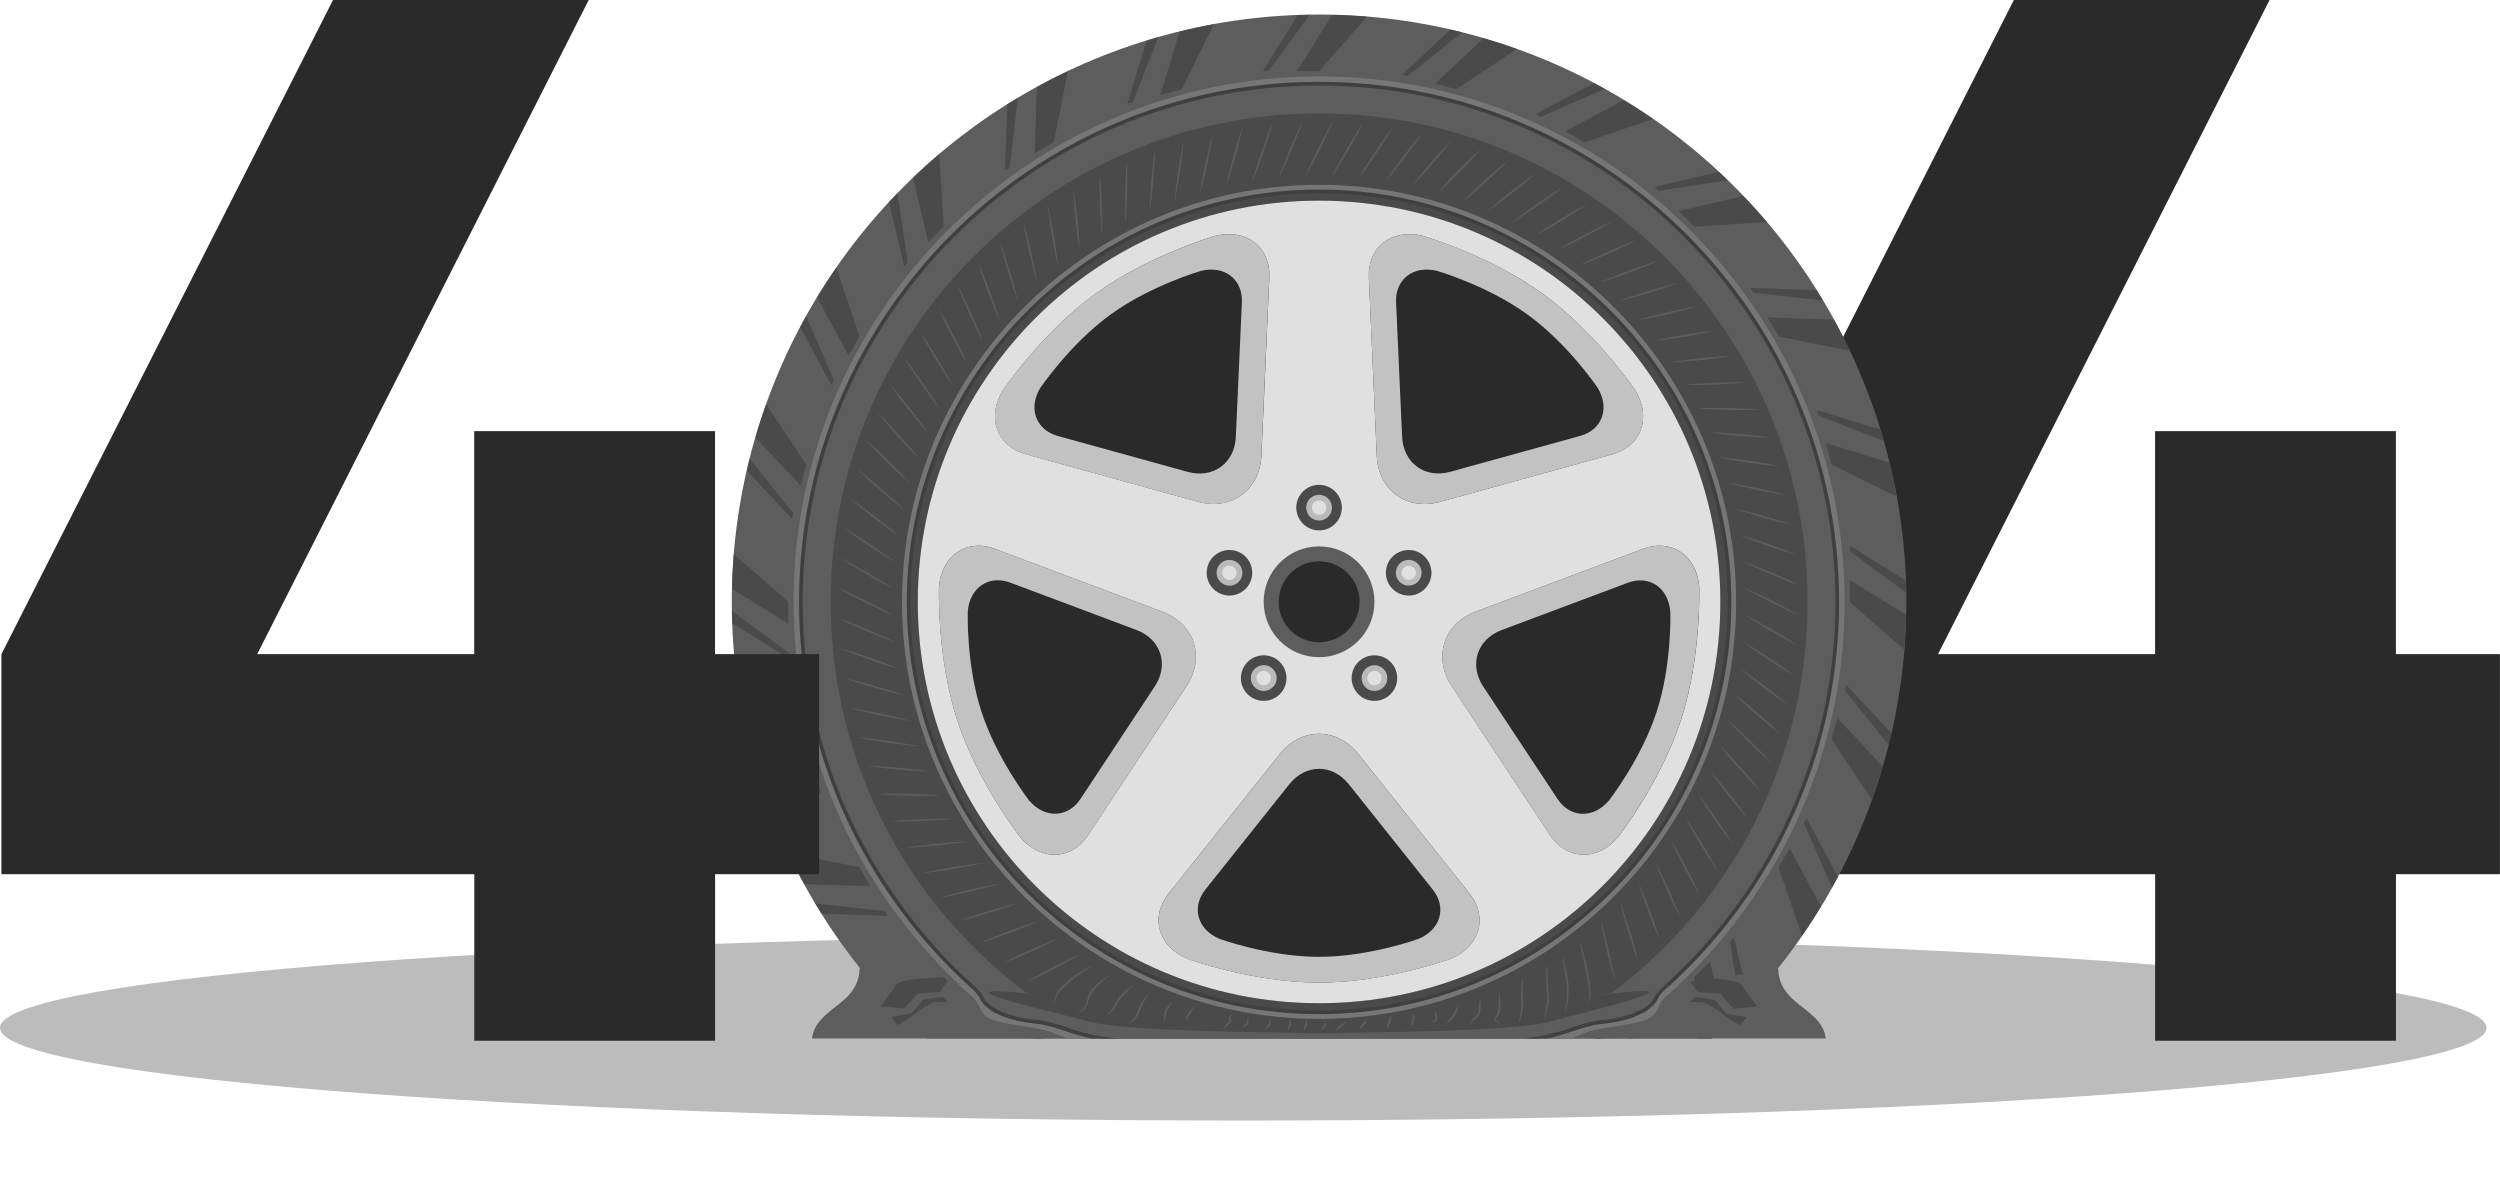 <svg xmlns="http://www.w3.org/2000/svg" id="a" data-name="OBJECTS" viewBox="0 0 404.87 192.58"><defs><clipPath id="b"><path d="M113.5 0h200.25v168.18H113.5z" style="stroke-width:0;fill:none"/></clipPath><style>.c{fill:#767676}.c,.d,.e,.g,.i,.j,.k,.l{stroke-width:0}.d{fill:#e0e0e0}.e{fill:#bababa}.g{fill:#3f3f3f}.i{fill:#5d5d5d}.j{fill:#4a4a4a}.k{fill:#c2c2c2}.l{fill:#2a2a2a}</style></defs><path d="M0 166.45c0-8.3 90.15-15.02 201.34-15.02s201.35 6.73 201.35 15.02-90.14 15.02-201.35 15.02S0 174.74 0 166.45" style="stroke-width:0;fill:#bcbcbc"/><path d="M404.87 141.57h-16.85v26.97h-39v-26.97h-76.56v-35.63L326.14 0h41.41l-53.69 105.94h35.15V69.82h39v36.12h16.85v35.63Z" class="l"/><g style="clip-path:url(#b)"><circle cx="213.62" cy="97.47" r="95.11" class="i" transform="rotate(-45 213.621 97.465)"/><path d="M134.52 97.47c0-43.69 35.42-79.1 79.1-79.1s79.1 35.42 79.1 79.1-35.42 79.1-79.1 79.1-79.1-35.41-79.1-79.1" class="j"/><path d="M213.62 165.01c-37.24 0-67.54-30.3-67.54-67.54s30.29-67.54 67.54-67.54 67.54 30.3 67.54 67.54-30.3 67.54-67.54 67.54m0-133.89c-36.59 0-66.35 29.77-66.35 66.35s29.77 66.36 66.35 66.36 66.36-29.77 66.36-66.36-29.77-66.35-66.36-66.35" class="c"/><path d="M213.62 164.24c-36.81 0-66.77-29.95-66.77-66.77S176.8 30.7 213.62 30.7s66.77 29.95 66.77 66.77-29.95 66.77-66.77 66.77m0-132.94c-36.49 0-66.18 29.69-66.18 66.18s29.69 66.18 66.18 66.18 66.18-29.69 66.18-66.18-29.69-66.18-66.18-66.18" class="g"/><path d="M213.62 182.58c-46.93 0-85.11-38.18-85.11-85.11s38.18-85.1 85.11-85.1 85.11 38.18 85.11 85.11-38.18 85.11-85.11 85.11Zm0-169.03c-46.28 0-83.93 37.65-83.93 83.93s37.65 83.93 83.93 83.93 83.93-37.65 83.93-83.93-37.65-83.93-83.93-83.93" class="c"/><path d="M213.62 181.69c-46.44 0-84.22-37.78-84.22-84.22s37.79-84.22 84.22-84.22 84.22 37.78 84.22 84.22-37.78 84.22-84.22 84.22m0-167.84c-46.11 0-83.63 37.51-83.63 83.62s37.51 83.63 83.63 83.63 83.63-37.51 83.63-83.63-37.51-83.62-83.63-83.62" class="g"/><path d="m213.6 183.42-7.74 8.81c1.87.15 3.76.25 5.66.29l5.66-9.1zM221.82 183.42l-6.71 9.12c.66 0 1.32-.03 1.97-.05l5.64-9.07zM235.85 180.5l-5.19 10.52c1.85-.34 3.69-.73 5.54-1.19l3.11-10.26zM243.79 178.37l-4.12 10.55c.63-.18 1.26-.37 1.89-.56l3.1-10.22-.86.23ZM256.58 171.92l-2.29 11.5c1.7-.8 3.37-1.66 5.04-2.58l.35-10.71zM263.7 167.81l-1.25 11.25c.56-.34 1.12-.68 1.68-1.03l.35-10.67-.77.45ZM274.38 158.26l.76 11.7c1.43-1.22 2.83-2.48 4.2-3.8l-2.43-10.44-2.53 2.53ZM280.19 152.45l1.7 11.2c.46-.47.91-.95 1.35-1.43l-2.42-10.4zM288.04 140.46l3.76 11.11c1.07-1.54 2.09-3.13 3.08-4.76l-5.05-9.45zM292.15 133.34l4.54 10.37c.32-.57.63-1.15.94-1.73l-5.04-9.42-.44.77ZM296.63 119.73l6.51 9.76a97 97 0 0 0 1.74-5.39l-7.33-7.82-.93 3.46ZM298.76 111.8l7.07 8.84c.16-.64.31-1.27.46-1.92l-7.3-7.79-.23.86ZM299.57 97.49l8.82 7.74c.15-1.87.25-3.75.29-5.66l-9.1-5.66v3.58ZM299.57 89.27l9.12 6.71c-.01-.66-.03-1.31-.05-1.97l-9.07-5.64v.89ZM296.64 75.24l10.52 5.19c-.34-1.85-.74-3.69-1.19-5.54l-10.26-3.11.92 3.46ZM294.51 67.31l10.55 4.12c-.18-.63-.37-1.26-.56-1.89l-10.22-3.1.23.86ZM288.06 54.51l11.5 2.29q-1.2-2.535-2.58-5.04l-10.71-.35zM283.95 47.4l11.25 1.26c-.33-.56-.68-1.12-1.03-1.68l-10.67-.34.45.77ZM274.4 36.71l11.71-.76a94 94 0 0 0-3.8-4.2l-10.44 2.44 2.53 2.53ZM268.59 30.9l11.19-1.7c-.47-.46-.95-.91-1.43-1.36l-10.4 2.43.63.63ZM256.6 23.05l11.11-3.76a97 97 0 0 0-4.76-3.08l-9.45 5.05zM249.49 18.94l10.37-4.54c-.57-.32-1.15-.63-1.73-.94l-9.42 5.03.77.45ZM235.87 14.46l9.76-6.51c-1.77-.63-3.56-1.21-5.39-1.74l-7.82 7.33 3.46.93ZM227.94 12.33l8.84-7.07c-.63-.16-1.27-.31-1.91-.46l-7.79 7.3zM213.63 11.53l7.74-8.82c-1.87-.15-3.76-.25-5.66-.29l-5.66 9.1h3.58ZM205.41 11.53l6.71-9.12c-.66 0-1.31.03-1.97.05l-5.64 9.07h.89ZM191.38 14.45l5.2-10.52c-1.85.34-3.69.73-5.54 1.19l-3.11 10.26 3.46-.93ZM183.45 16.58l4.12-10.55c-.63.18-1.26.37-1.89.56l-3.1 10.22.86-.23ZM170.66 23.04l2.29-11.5c-1.7.8-3.37 1.66-5.04 2.58l-.35 10.71zM163.54 27.14l1.26-11.25c-.57.34-1.12.68-1.68 1.03l-.35 10.67zM152.85 36.69l-.76-11.7a93 93 0 0 0-4.2 3.79l2.43 10.44zM147.04 42.5l-1.7-11.19c-.46.47-.91.95-1.36 1.43l2.43 10.4.63-.63ZM139.19 54.49l-3.76-11.11a97 97 0 0 0-3.08 4.76l5.05 9.45zM135.08 61.61l-4.54-10.37c-.32.57-.63 1.15-.94 1.73l5.04 9.42.45-.77ZM130.6 75.22l-6.51-9.76c-.63 1.77-1.21 3.56-1.74 5.39l7.33 7.82.93-3.46ZM128.48 83.15l-7.07-8.84c-.16.64-.31 1.27-.46 1.91l7.3 7.79.23-.87ZM127.67 97.46l-8.82-7.74c-.15 1.87-.25 3.75-.29 5.65l9.1 5.66v-3.58ZM127.67 105.68l-9.12-6.71c0 .66.03 1.31.05 1.97l9.07 5.64v-.89ZM130.6 119.71l-10.52-5.2c.34 1.85.73 3.69 1.19 5.54l10.26 3.11-.92-3.46ZM132.72 127.64l-10.54-4.12c.18.63.37 1.26.56 1.89l10.22 3.1-.23-.87ZM139.18 140.44l-11.51-2.3q1.2 2.55 2.58 5.04l10.71.35-1.79-3.1ZM143.29 147.55l-11.25-1.25c.34.56.68 1.12 1.03 1.68l10.67.35-.44-.77ZM152.84 158.24l-11.71.76c1.22 1.43 2.48 2.83 3.8 4.21l10.44-2.43-2.53-2.53ZM158.65 164.05l-11.2 1.7c.47.46.95.91 1.43 1.36l10.4-2.42-.63-.63ZM170.64 171.9l-11.12 3.77c1.55 1.06 3.13 2.09 4.76 3.08l9.46-5.05-3.1-1.79ZM177.75 176.01l-10.37 4.54c.58.32 1.15.63 1.73.94l9.42-5.03zM191.37 180.49l-9.76 6.51c1.77.63 3.56 1.21 5.39 1.74l7.83-7.33-3.46-.93ZM199.3 182.62l-8.84 7.07c.64.16 1.28.31 1.91.46l7.8-7.3z" class="j"/><path d="M148.63 97.47c0-35.89 29.1-64.99 64.99-64.99s64.99 29.1 64.99 64.99-29.1 64.99-64.99 64.99-64.99-29.1-64.99-64.99" class="l"/><path d="M213.49 24.05c-1 2.01-1.8 3.75-2.11 4.58.47-.74 1.38-2.44 2.38-4.45s1.8-3.76 2.11-4.58c-.47.74-1.38 2.44-2.38 4.45M208.88 24.21c-.87 2.07-1.56 3.86-1.83 4.7.42-.77 1.22-2.52 2.09-4.59s1.57-3.86 1.82-4.7c-.42.77-1.22 2.52-2.09 4.59ZM204.29 24.65c-.74 2.12-1.32 3.95-1.52 4.8.37-.8 1.06-2.59 1.8-4.71s1.32-3.95 1.53-4.81c-.37.79-1.06 2.59-1.8 4.71ZM199.74 25.38c-.61 2.16-1.06 4.03-1.22 4.89.32-.82.9-2.65 1.5-4.81.61-2.16 1.07-4.03 1.22-4.89-.32.81-.9 2.65-1.5 4.81M195.24 26.39c-.47 2.2-.81 4.09-.91 4.96.27-.83.73-2.7 1.2-4.9.47-2.19.81-4.09.91-4.96-.27.83-.73 2.7-1.2 4.9M190.81 27.69c-.33 2.22-.55 4.13-.6 5.01.22-.85.56-2.74.89-4.96s.55-4.13.6-5.01c-.21.85-.56 2.75-.89 4.96M186.47 29.26c-.19 2.23-.29 4.15-.28 5.03.16-.86.38-2.77.58-5.01.19-2.24.29-4.16.28-5.04-.16.86-.38 2.78-.57 5.01ZM182.24 31.1c-.05 2.24-.03 4.17.03 5.04.11-.87.21-2.79.26-5.03.05-2.25.03-4.17-.04-5.04-.11.87-.21 2.79-.26 5.04ZM178.14 33.2c.09 2.24.23 4.16.35 5.03.05-.87.04-2.8-.05-5.04s-.23-4.16-.35-5.03c-.05.88-.03 2.8.06 5.05ZM174.17 35.56c.23 2.23.49 4.13.67 4.99 0-.88-.14-2.8-.37-5.03s-.49-4.14-.67-5c0 .88.14 2.8.37 5.03ZM170.36 38.16c.37 2.21.75 4.1.98 4.94-.06-.88-.32-2.79-.69-4.99-.37-2.21-.75-4.1-.98-4.95.06.87.32 2.78.69 5M166.72 40.99c.51 2.18 1.01 4.04 1.29 4.87-.11-.87-.49-2.76-1-4.94-.51-2.19-1.01-4.04-1.29-4.88.11.87.49 2.76 1 4.95M163.27 44.05c.65 2.15 1.26 3.97 1.59 4.78-.17-.86-.66-2.72-1.31-4.87s-1.26-3.97-1.59-4.79c.17.86.66 2.73 1.31 4.87ZM160.02 47.32c.78 2.1 1.51 3.88 1.89 4.67-.22-.85-.83-2.68-1.61-4.78-.78-2.11-1.51-3.89-1.89-4.68.22.85.83 2.68 1.61 4.78ZM156.97 50.78c.91 2.05 1.75 3.78 2.18 4.55-.27-.83-1-2.62-1.91-4.67s-1.75-3.79-2.18-4.55c.28.84 1 2.62 1.91 4.67M154.15 54.43c1.04 1.98 1.98 3.66 2.46 4.4-.33-.81-1.16-2.55-2.2-4.54s-1.98-3.67-2.46-4.4c.33.82 1.17 2.55 2.2 4.54M151.57 58.25c1.16 1.92 2.21 3.53 2.73 4.24-.37-.79-1.32-2.47-2.48-4.39s-2.21-3.53-2.73-4.24c.38.79 1.32 2.47 2.48 4.39M149.23 62.22c1.28 1.84 2.42 3.39 2.99 4.06-.42-.77-1.47-2.38-2.75-4.23-1.28-1.84-2.43-3.39-3-4.06.42.77 1.48 2.39 2.75 4.23ZM147.14 66.34c1.39 1.75 2.63 3.23 3.24 3.86-.47-.74-1.62-2.29-3.01-4.05s-2.64-3.23-3.24-3.86c.47.74 1.62 2.29 3.01 4.05M145.32 70.57c1.5 1.67 2.83 3.06 3.48 3.65-.52-.71-1.76-2.18-3.26-3.85s-2.83-3.06-3.48-3.65c.52.71 1.76 2.18 3.26 3.85M143.76 74.92c1.6 1.57 3.02 2.88 3.7 3.43-.56-.67-1.9-2.07-3.49-3.64-1.6-1.57-3.02-2.87-3.71-3.42.56.68 1.9 2.07 3.5 3.64ZM142.49 79.35c1.7 1.46 3.19 2.68 3.91 3.19-.6-.64-2.02-1.94-3.71-3.42-1.7-1.46-3.19-2.68-3.91-3.19.61.64 2.03 1.95 3.72 3.41ZM141.49 83.85c1.79 1.36 3.35 2.47 4.1 2.94-.64-.6-2.14-1.81-3.92-3.17-1.79-1.36-3.36-2.47-4.1-2.93.64.6 2.14 1.81 3.92 3.17ZM140.77 88.41c1.87 1.24 3.5 2.26 4.28 2.67-.68-.56-2.25-1.68-4.11-2.92-1.87-1.24-3.51-2.26-4.28-2.67.68.56 2.25 1.68 4.11 2.92M140.35 93c1.94 1.12 3.64 2.03 4.44 2.4-.71-.52-2.35-1.53-4.29-2.66-1.94-1.12-3.64-2.03-4.44-2.4.71.51 2.35 1.53 4.29 2.65ZM140.21 97.61c2.01 1 3.76 1.8 4.58 2.12-.74-.47-2.44-1.38-4.45-2.38s-3.76-1.8-4.58-2.11c.75.47 2.45 1.38 4.45 2.38ZM140.37 102.22c2.07.87 3.86 1.56 4.71 1.83-.77-.43-2.53-1.22-4.59-2.1-2.07-.87-3.87-1.56-4.7-1.82.77.42 2.53 1.22 4.59 2.09ZM140.81 106.81c2.12.74 3.96 1.32 4.81 1.52-.8-.38-2.6-1.06-4.71-1.81-2.12-.74-3.96-1.31-4.81-1.52.79.37 2.6 1.06 4.71 1.8ZM141.54 111.36c2.16.6 4.03 1.06 4.9 1.22-.82-.33-2.66-.9-4.81-1.51-2.16-.61-4.03-1.06-4.9-1.22.82.32 2.66.9 4.81 1.5ZM142.56 115.86c2.19.46 4.09.81 4.96.91-.84-.27-2.71-.73-4.9-1.2-2.2-.47-4.09-.81-4.96-.91.84.27 2.71.73 4.9 1.2M143.85 120.29c2.22.32 4.13.55 5.01.59-.85-.22-2.75-.56-4.96-.89-2.23-.33-4.13-.55-5.01-.59.85.22 2.75.56 4.96.89M145.42 124.63c2.23.19 4.16.29 5.04.28-.86-.16-2.78-.38-5.01-.58-2.24-.19-4.16-.29-5.04-.28.87.16 2.79.39 5.01.58M147.26 128.86c2.24.04 4.17.03 5.04-.04-.87-.11-2.8-.21-5.04-.26-2.25-.05-4.17-.02-5.05.04.87.11 2.81.22 5.04.26ZM149.36 132.96c2.24-.1 4.16-.23 5.03-.35-.88-.05-2.81-.03-5.04.05-2.24.09-4.16.24-5.03.36.88.05 2.81.04 5.05-.05ZM151.72 136.93c2.23-.24 4.14-.49 5-.67-.88 0-2.8.15-5.03.37-2.23.24-4.14.5-5 .67.88 0 2.81-.14 5.03-.37M154.32 140.74c2.21-.38 4.1-.75 4.95-.98-.88.06-2.79.32-5 .68-2.22.37-4.1.76-4.95.98.88-.06 2.79-.32 5-.69ZM157.15 144.38c2.18-.51 4.04-1.01 4.88-1.29-.87.11-2.77.49-4.95 1-2.19.51-4.04 1.02-4.88 1.29.87-.11 2.77-.49 4.94-1ZM160.21 147.83c2.15-.65 3.97-1.26 4.79-1.6-.87.17-2.73.66-4.87 1.31-2.15.65-3.97 1.27-4.79 1.59.86-.17 2.73-.66 4.87-1.31ZM163.47 151.09c2.1-.78 3.89-1.51 4.68-1.89-.85.22-2.68.84-4.78 1.61-2.11.78-3.88 1.51-4.68 1.89.85-.22 2.69-.84 4.78-1.61M166.94 154.13c2.05-.91 3.78-1.75 4.55-2.18-.84.28-2.62 1-4.67 1.91s-3.78 1.75-4.55 2.18c.83-.28 2.63-1 4.67-1.91M170.59 156.95c1.99-1.04 3.67-1.98 4.41-2.46-.82.33-2.56 1.17-4.54 2.2-1.99 1.04-3.66 1.99-4.4 2.46.82-.33 2.56-1.16 4.54-2.2ZM195.51 168.61c1.46-1.7 2.68-3.19 3.19-3.91-.64.61-1.95 2.02-3.41 3.72-1.47 1.7-2.67 3.2-3.18 3.91.64-.6 1.95-2.02 3.41-3.71ZM200.01 169.61c1.35-1.79 2.47-3.35 2.93-4.11-.6.65-1.81 2.14-3.17 3.92-1.36 1.79-2.47 3.36-2.93 4.11.6-.64 1.82-2.14 3.17-3.92M204.57 170.33c1.24-1.87 2.26-3.5 2.67-4.29-.56.68-1.67 2.25-2.92 4.11-1.24 1.87-2.25 3.51-2.67 4.28.56-.68 1.68-2.25 2.92-4.11ZM209.16 170.75c1.12-1.94 2.03-3.64 2.39-4.44-.52.71-1.53 2.35-2.66 4.29-1.12 1.95-2.02 3.65-2.39 4.44.51-.71 1.54-2.35 2.66-4.28ZM213.77 170.89c1-2.01 1.8-3.76 2.11-4.59-.47.75-1.38 2.44-2.38 4.44-1 2.01-1.79 3.77-2.11 4.58.47-.74 1.39-2.45 2.38-4.44ZM218.38 170.74c.87-2.07 1.56-3.87 1.82-4.71-.42.77-1.22 2.52-2.1 4.59-.87 2.07-1.55 3.87-1.82 4.7.42-.77 1.23-2.53 2.1-4.58M222.97 170.29c.74-2.12 1.32-3.96 1.52-4.81-.37.8-1.06 2.59-1.8 4.71s-1.31 3.96-1.52 4.81c.37-.8 1.07-2.6 1.81-4.71ZM227.53 169.56c.6-2.16 1.06-4.03 1.21-4.9-.32.82-.9 2.66-1.51 4.81-.6 2.16-1.05 4.04-1.21 4.9.32-.82.91-2.66 1.51-4.81M260.54 153.95c-.52-2.18-1.01-4.04-1.3-4.88.12.88.5 2.76 1 4.95.51 2.19 1.02 4.04 1.29 4.88-.11-.87-.49-2.77-.99-4.94ZM264 150.89c-.65-2.14-1.26-3.97-1.6-4.79.17.87.67 2.73 1.31 4.87.65 2.15 1.27 3.97 1.6 4.79-.17-.87-.66-2.74-1.3-4.87ZM267.25 147.62c-.79-2.1-1.51-3.88-1.9-4.68.23.86.84 2.68 1.61 4.78.78 2.11 1.52 3.88 1.89 4.68-.22-.85-.83-2.69-1.6-4.78M270.29 144.16c-.92-2.05-1.75-3.78-2.19-4.55.28.84 1.01 2.62 1.91 4.67.91 2.05 1.76 3.78 2.18 4.55-.28-.84-1-2.63-1.9-4.67M273.11 140.51c-1.04-1.99-1.98-3.66-2.47-4.4.33.82 1.17 2.55 2.2 4.54 1.04 1.99 2 3.66 2.46 4.4-.33-.82-1.16-2.56-2.19-4.54M275.7 136.69c-1.17-1.92-2.21-3.53-2.74-4.24.38.8 1.33 2.47 2.48 4.4 1.16 1.92 2.23 3.53 2.74 4.24-.38-.8-1.32-2.49-2.47-4.39ZM278.04 132.71c-1.28-1.84-2.43-3.39-3-4.06.43.77 1.48 2.39 2.75 4.23 1.28 1.85 2.44 3.38 2.99 4.06-.43-.77-1.48-2.4-2.74-4.23M280.12 128.6c-1.4-1.76-2.63-3.23-3.25-3.86.48.74 1.63 2.29 3.01 4.05 1.4 1.76 2.65 3.22 3.25 3.86-.48-.74-1.62-2.3-3-4.05ZM281.95 124.36c-1.5-1.66-2.83-3.06-3.49-3.65.53.71 1.77 2.18 3.26 3.85 1.5 1.67 2.85 3.05 3.48 3.65-.52-.71-1.77-2.2-3.25-3.85M283.5 120.02c-1.6-1.57-3.02-2.87-3.71-3.42.57.68 1.9 2.07 3.49 3.64 1.61 1.57 3.03 2.86 3.71 3.42-.56-.68-1.9-2.08-3.49-3.64M284.78 115.59c-1.7-1.47-3.19-2.68-3.92-3.18.61.64 2.03 1.94 3.72 3.41 1.71 1.47 3.21 2.67 3.91 3.19-.6-.64-2.03-1.96-3.7-3.41ZM285.78 111.08c-1.79-1.35-3.35-2.47-4.11-2.93.65.6 2.15 1.81 3.92 3.17 1.79 1.36 3.37 2.46 4.11 2.94-.64-.6-2.15-1.83-3.91-3.18ZM286.49 106.53c-1.87-1.24-3.5-2.25-4.29-2.67.69.56 2.25 1.67 4.11 2.92 1.88 1.24 3.51 2.25 4.28 2.67-.68-.56-2.25-1.69-4.1-2.93ZM286.92 101.93c-1.95-1.12-3.64-2.03-4.45-2.39.72.51 2.35 1.52 4.29 2.65 1.95 1.12 3.65 2.02 4.44 2.4-.71-.52-2.36-1.54-4.28-2.66M287.05 97.32c-2.01-1-3.76-1.8-4.59-2.1.75.46 2.45 1.37 4.45 2.38 2.02 1 3.77 1.79 4.58 2.11-.75-.47-2.45-1.39-4.44-2.39M286.9 92.71c-2.07-.87-3.86-1.56-4.71-1.81.78.42 2.53 1.22 4.59 2.1 2.08.87 3.87 1.55 4.71 1.82-.77-.42-2.53-1.23-4.58-2.11ZM286.45 88.12c-2.12-.73-3.95-1.31-4.82-1.51.81.37 2.6 1.05 4.71 1.8 2.13.73 3.96 1.3 4.81 1.52-.8-.37-2.6-1.07-4.71-1.81ZM285.73 83.57c-2.16-.6-4.03-1.06-4.91-1.21.83.31 2.66.89 4.82 1.5 2.17.6 4.04 1.05 4.9 1.22-.82-.32-2.67-.91-4.81-1.51M284.71 79.07c-2.19-.46-4.09-.81-4.97-.9.85.26 2.71.72 4.9 1.2 2.21.46 4.09.79 4.97.91-.84-.27-2.72-.74-4.89-1.21ZM283.41 74.64c-2.22-.32-4.13-.55-5.02-.58.86.21 2.75.55 4.97.89 2.23.33 4.13.53 5.01.59-.85-.22-2.76-.56-4.96-.9M281.84 70.3c-2.23-.18-4.15-.29-5.04-.27.87.16 2.78.38 5.01.58 2.24.18 4.16.27 5.04.28-.87-.16-2.79-.39-5.01-.59M280 66.08c-2.24-.04-4.17-.03-5.05.05.88.1 2.8.2 5.04.26 2.25.04 4.17.01 5.05-.04-.88-.11-2.81-.21-5.04-.27M277.9 61.97c-2.24.1-4.16.24-5.03.37.88.04 2.81.02 5.04-.06 2.25-.1 4.16-.25 5.03-.35-.88-.05-2.81-.04-5.04.04M275.54 58c-2.23.24-4.13.5-5 .68.88 0 2.8-.15 5.03-.37 2.24-.24 4.14-.51 5-.67-.88 0-2.81.14-5.03.36M272.94 54.19c-2.21.38-4.1.76-4.95 1 .88-.07 2.79-.33 5-.69 2.22-.38 4.1-.77 4.95-.98-.88.05-2.8.31-5 .67M270.11 50.55c-2.18.52-4.04 1.01-4.88 1.3.88-.12 2.76-.5 4.94-1 2.19-.52 4.04-1.03 4.88-1.29-.87.11-2.77.49-4.95.99ZM267.05 47.1c-2.14.65-3.97 1.26-4.79 1.61.87-.17 2.72-.68 4.87-1.31 2.15-.66 3.97-1.28 4.79-1.6-.87.16-2.74.66-4.87 1.3M263.78 43.84c-2.09.79-3.88 1.51-4.67 1.91.86-.23 2.68-.85 4.78-1.61 2.11-.79 3.88-1.53 4.68-1.9-.85.21-2.69.83-4.79 1.6M260.32 40.8c-2.04.92-3.78 1.75-4.54 2.2.84-.28 2.62-1.02 4.67-1.91 2.05-.92 3.78-1.77 4.55-2.18-.84.27-2.63 1-4.67 1.89ZM256.67 37.98c-1.98 1.04-3.66 1.99-4.4 2.48.82-.33 2.55-1.17 4.54-2.2 1.99-1.05 3.66-2 4.41-2.46-.82.32-2.57 1.16-4.55 2.18M252.85 35.4c-1.91 1.16-3.53 2.21-4.24 2.75.8-.38 2.47-1.34 4.4-2.48 1.92-1.17 3.53-2.23 4.24-2.74-.8.37-2.49 1.32-4.4 2.47M248.87 33.06c-1.83 1.28-3.38 2.43-4.05 3.01.77-.44 2.38-1.49 4.23-2.75 1.84-1.29 3.38-2.45 4.06-3-.78.42-2.4 1.47-4.24 2.74M244.75 30.97c-1.75 1.4-3.22 2.64-3.85 3.26.74-.48 2.28-1.63 4.05-3.01 1.76-1.4 3.22-2.65 3.87-3.25-.75.47-2.31 1.62-4.06 3ZM240.52 29.15c-1.66 1.5-3.05 2.83-3.64 3.49.71-.53 2.18-1.77 3.85-3.26 1.67-1.51 3.05-2.85 3.65-3.48-.71.51-2.2 1.76-3.86 3.25M236.18 27.59c-1.56 1.6-2.87 3.02-3.42 3.72.67-.57 2.06-1.91 3.64-3.49 1.57-1.62 2.86-3.04 3.43-3.71-.68.56-2.08 1.9-3.65 3.48M231.75 26.32c-1.46 1.7-2.67 3.19-3.18 3.92.64-.62 1.94-2.04 3.41-3.71 1.46-1.71 2.67-3.21 3.19-3.91-.65.6-1.96 2.02-3.42 3.71ZM227.24 25.32c-1.35 1.79-2.47 3.36-2.92 4.12.6-.66 1.8-2.15 3.17-3.92 1.35-1.8 2.46-3.37 2.94-4.11-.61.64-1.83 2.14-3.18 3.91ZM222.68 24.61c-1.23 1.87-2.25 3.5-2.66 4.29.56-.69 1.67-2.26 2.92-4.11 1.24-1.88 2.24-3.52 2.67-4.28-.57.67-1.69 2.25-2.93 4.11ZM218.09 24.18c-1.11 1.94-2.03 3.64-2.38 4.45.51-.73 1.52-2.36 2.65-4.29 1.12-1.96 2.02-3.65 2.4-4.45-.52.71-1.55 2.36-2.67 4.28Z" class="i"/><path d="M213.62 162.47c35.9 0 64.99-29.1 64.99-64.99s-29.1-64.99-64.99-64.99-64.99 29.1-64.99 64.99 29.1 64.99 64.99 64.99m61.57-67.37s.38 11.26-2.93 21.42c-3.3 10.17-10.22 19.05-10.22 19.05-3.34 3.93-8.3 3.78-11.02-.34s-7.48-11.33-10.58-16.01l-5.33-8.08c-3.1-4.69-1.32-10.14 3.94-12.11l9.06-3.4c5.26-1.97 13.35-5 17.97-6.74 4.62-1.73 8.72 1.06 9.12 6.2Zm-44.8-56.91s10.82 3.12 19.47 9.4c8.65 6.29 14.96 15.61 14.96 15.61 2.7 4.39 1.02 9.06-3.73 10.38-4.76 1.31-13.08 3.62-18.5 5.11l-9.33 2.58c-5.41 1.5-10.05-1.87-10.3-7.49l-.43-9.67c-.25-5.61-.64-14.24-.85-19.17-.22-4.93 3.7-7.97 8.71-6.75m-10.4 83.94 6.03 7.56c3.5 4.39 8.88 11.15 11.96 15.01s1.69 8.62-3.08 10.59c0 0-10.59 3.84-21.28 3.84s-21.28-3.84-21.28-3.84c-4.77-1.96-6.16-6.73-3.08-10.59s8.46-10.62 11.96-15.01l6.03-7.56c3.5-4.39 9.24-4.39 12.74 0M162.42 63.2s6.31-9.33 14.96-15.61c8.65-6.29 19.47-9.41 19.47-9.41 5.01-1.21 8.94 1.83 8.72 6.75-.22 4.93-.6 13.56-.85 19.17l-.43 9.67c-.25 5.61-4.89 8.98-10.3 7.49l-9.33-2.58c-5.42-1.5-13.74-3.8-18.5-5.11s-6.44-5.98-3.73-10.38Zm-1.25 25.7c4.62 1.74 12.71 4.77 17.97 6.74l9.06 3.4c5.26 1.97 7.03 7.42 3.94 12.11l-5.33 8.07c-3.1 4.69-7.86 11.9-10.58 16.01-2.72 4.12-7.68 4.27-11.02.34 0 0-6.92-8.88-10.22-19.05s-2.93-21.43-2.93-21.43c.4-5.14 4.5-7.93 9.12-6.2Z" class="d"/><path d="M209.93 82.21c0-2.04 1.65-3.69 3.69-3.69s3.69 1.65 3.69 3.69-1.65 3.69-3.69 3.69-3.69-1.66-3.69-3.69" class="j"/><path d="M211.54 82.21c0-1.15.93-2.08 2.08-2.08s2.09.93 2.09 2.08-.93 2.09-2.09 2.09-2.08-.93-2.08-2.09" class="e"/><path d="M212.46 82.21a1.16 1.16 0 1 1 2.322.002 1.16 1.16 0 0 1-2.322-.002" class="d"/><path d="M197.97 96.27c-1.94-.63-3-2.71-2.37-4.65s2.71-3 4.65-2.37 3 2.71 2.37 4.65c-.63 1.93-2.71 3-4.65 2.37" class="j"/><path d="M198.47 94.74a2.081 2.081 0 1 1 1.29-3.96c1.09.36 1.69 1.53 1.34 2.63a2.09 2.09 0 0 1-2.63 1.34Z" class="e"/><path d="M198.75 93.86c-.61-.2-.94-.85-.75-1.46.2-.61.85-.94 1.46-.74s.94.85.75 1.46c-.2.61-.85.94-1.46.74" class="d"/><path d="M207.64 111.98a3.704 3.704 0 0 1-5.16.82 3.68 3.68 0 0 1-.81-5.15c1.2-1.65 3.5-2.01 5.15-.82 1.65 1.2 2.01 3.51.82 5.15" class="j"/><path d="M206.34 111.04c-.68.93-1.98 1.14-2.91.46a2.08 2.08 0 0 1-.46-2.91c.68-.93 1.98-1.14 2.92-.46.93.68 1.14 1.98.46 2.92Z" class="e"/><path d="M205.59 110.5a1.163 1.163 0 0 1-1.88-1.37c.38-.52 1.1-.63 1.62-.26.52.38.63 1.1.25 1.62Z" class="d"/><path d="M225.57 107.65c1.2 1.65.83 3.96-.82 5.15-1.65 1.2-3.96.83-5.15-.82-1.2-1.65-.83-3.96.82-5.15a3.704 3.704 0 0 1 5.16.82Z" class="j"/><path d="M224.28 108.59c.68.93.47 2.24-.46 2.91-.93.68-2.24.47-2.91-.46-.68-.93-.47-2.23.46-2.91.93-.67 2.24-.47 2.91.46" class="e"/><path d="M223.53 109.14c.38.52.26 1.24-.26 1.62s-1.24.26-1.62-.26-.26-1.24.26-1.62 1.24-.26 1.62.26" class="d"/><path d="M226.99 89.25c1.93-.63 4.02.43 4.65 2.37s-.43 4.02-2.37 4.65c-1.93.63-4.02-.43-4.65-2.37s.43-4.02 2.37-4.65" class="j"/><path d="M227.49 90.77c1.1-.36 2.27.24 2.63 1.34s-.24 2.27-1.34 2.63c-1.09.35-2.27-.24-2.63-1.34-.35-1.09.25-2.27 1.34-2.63" class="e"/><path d="M227.78 91.66c.61-.2 1.26.13 1.46.74s-.13 1.26-.74 1.46-1.26-.13-1.46-.74.14-1.26.75-1.46Z" class="d"/><path d="M222.59 97.46c0 4.95-4.01 8.97-8.97 8.97s-8.97-4.01-8.97-8.97 4.01-8.97 8.97-8.97 8.97 4.01 8.97 8.97" class="i"/><path d="M237.98 144.71c-3.08-3.86-8.46-10.62-11.96-15.01l-6.03-7.56c-3.5-4.39-9.24-4.39-12.74 0l-6.03 7.56c-3.5 4.39-8.88 11.15-11.96 15.01s-1.69 8.62 3.08 10.59c0 0 10.59 3.84 21.28 3.84s21.28-3.84 21.28-3.84c4.77-1.96 6.16-6.73 3.08-10.59m-8.28 7.35s-8 2.9-16.08 2.9-16.08-2.9-16.08-2.9c-3.6-1.49-4.65-5.08-2.33-8s6.39-8.02 9.04-11.34l4.56-5.72c2.65-3.32 6.98-3.32 9.62 0l4.56 5.72c2.65 3.32 6.71 8.42 9.04 11.34 2.32 2.92 1.27 6.52-2.33 8M266.07 88.9c-4.62 1.73-12.71 4.76-17.97 6.74l-9.06 3.4c-5.26 1.97-7.03 7.43-3.94 12.11l5.33 8.07c3.09 4.69 7.86 11.89 10.58 16.01s7.68 4.27 11.02.34c0 0 6.92-8.88 10.22-19.05s2.93-21.42 2.93-21.42c-.39-5.14-4.5-7.94-9.12-6.2Zm4.44 10.15s.29 8.5-2.21 16.19-7.73 14.4-7.73 14.4c-2.53 2.97-6.27 2.86-8.33-.25s-5.65-8.56-8-12.1l-4.03-6.1c-2.34-3.54-1-7.66 2.97-9.15l6.85-2.57c3.98-1.49 10.09-3.78 13.58-5.09s6.59.8 6.89 4.69ZM221.68 44.94c.22 4.93.6 13.56.85 19.17l.43 9.67c.25 5.61 4.89 8.98 10.31 7.49l9.32-2.58c5.42-1.5 13.74-3.8 18.5-5.11 4.76-1.32 6.43-5.99 3.73-10.38 0 0-6.31-9.32-14.96-15.61s-19.47-9.4-19.47-9.4c-5.01-1.22-8.94 1.82-8.71 6.75m11.02-1.08s8.18 2.36 14.71 7.1c6.54 4.75 11.3 11.8 11.3 11.8 2.04 3.32.78 6.85-2.82 7.84s-9.89 2.73-13.98 3.86l-7.05 1.95c-4.09 1.13-7.6-1.42-7.79-5.66l-.33-7.3c-.19-4.24-.48-10.76-.65-14.49-.17-3.72 2.8-6.02 6.59-5.1ZM166.15 73.58c4.76 1.31 13.08 3.62 18.5 5.11l9.32 2.58c5.42 1.5 10.06-1.88 10.3-7.49l.43-9.67c.25-5.61.64-14.24.86-19.17s-3.7-7.97-8.72-6.75c0 0-10.82 3.12-19.47 9.4-8.65 6.29-14.96 15.61-14.96 15.61-2.7 4.39-1.03 9.06 3.73 10.38Zm2.37-10.82s4.77-7.05 11.3-11.8c6.54-4.75 14.71-7.1 14.71-7.1 3.79-.92 6.75 1.38 6.59 5.1-.17 3.73-.46 10.25-.65 14.49l-.33 7.31c-.19 4.24-3.69 6.79-7.79 5.66l-7.05-1.95c-4.09-1.13-10.38-2.87-13.98-3.86-3.59-1-4.86-4.52-2.82-7.84ZM176.23 135.24c2.72-4.12 7.49-11.32 10.58-16.02l5.33-8.07c3.1-4.69 1.33-10.14-3.93-12.11l-9.06-3.4c-5.26-1.97-13.35-5-17.97-6.74-4.62-1.73-8.72 1.06-9.12 6.2 0 0-.38 11.26 2.93 21.42 3.3 10.17 10.22 19.05 10.22 19.05 3.34 3.93 8.3 3.78 11.02-.34Zm-9.56-5.6s-5.23-6.71-7.73-14.4c-2.5-7.68-2.21-16.19-2.21-16.19.3-3.89 3.4-6 6.89-4.69s9.6 3.6 13.58 5.09l6.84 2.57c3.98 1.49 5.31 5.61 2.97 9.15l-4.03 6.1c-2.34 3.54-5.94 8.99-7.99 12.1-2.06 3.11-5.8 3.23-8.33.26Z" class="k"/><path d="M220.18 97.46c0 3.62-2.93 6.55-6.55 6.55s-6.55-2.93-6.55-6.55 2.93-6.55 6.55-6.55 6.55 2.93 6.55 6.55" class="l"/><path d="m213.44 168.95-82.01-.2c.2-2.56 1.42-3.62 2.9-4.92 1.57-1.38 4.87-3.11 4.87-7.02 0 0 51.64 8.47 74.24 8.68" class="i"/><path d="M213.44 165.49c-11.79-.47-30.92-3.02-47.14-4.62s4.01 2.91 10.22 4.61c5.34 1.47 26.82 1.72 36.92 1.83" class="j"/><path d="M161.37 164.14s.06.01.08.02c-.55-.27-.99-.56-1.37-.85.25.34.6.6 1.28.83Z" class="i"/><path d="M185.69 168.83q-.855.03-1.65.03c-5.83 0-9-1.05-11.61-1.92-1.6-.54-2.98-1-4.71-1.17-2.76-.28-4.82-.89-6.28-1.61-.03 0-.06-.01-.08-.02-.68-.23-1.03-.49-1.28-.83-.63-.49-1.07-.98-1.27-1.44-.5-1.11-1.69-2.05-2.11-2.37-.55-.08-1.08-.16-1.61-.24.3.3 1 .97 2.25 2.05.72.62 1 1.2 1.27 1.76.4.82.8 1.67 2.39 2.19 1.09.36 2.71.61 4.42.88 2.07.33 4.21.66 5.33 1.18.69.32 2.35 1 4.91 1.54l10.03.03v-.05Z" class="c"/><path d="M158.11 160.42c.9.78 1.27 1.54 1.56 2.14.14.29.26.54.42.75.38.29.82.58 1.37.85 1 .32 2.53.56 4.15.81 2.15.34 4.38.68 5.65 1.27 2.69 1.24 7.88 2.49 14.42 2.2l.02.38q.66-.015 1.35-.06l-.03-.59c-7.7.42-11.25-.76-14.39-1.81-1.57-.52-3.05-1.01-4.84-1.19-4.94-.5-7.8-2.14-8.44-3.56-.35-.78-1.11-1.49-1.65-1.98-.23-.04-.33-.05-.55-.08.28.25.59.53.97.85Z" class="g"/><path d="M171.25 166.24c-1.27-.59-3.5-.93-5.65-1.27-1.62-.25-3.15-.5-4.15-.81 1.45.72 3.51 1.33 6.28 1.61 1.72.17 3.11.63 4.71 1.17 2.62.87 5.78 1.92 11.61 1.92.52 0 1.08 0 1.65-.03l-.02-.38c-6.54.28-11.73-.96-14.42-2.2ZM158.11 160.42c-.37-.32-.69-.6-.97-.85l-.45-.06c.42.31 1.61 1.25 2.11 2.37.2.46.64.95 1.27 1.44-.16-.22-.28-.46-.42-.75-.29-.61-.65-1.36-1.56-2.14Z" class="g"/><path d="M149.63 158.45s-4.22.21-4.56 1.12c-.16.43-2.49 3.42-2.49 3.42l3.85.33 2.19-2.43 3.58-.24 1.28-1.75-3.86-.44Z" class="j"/><path d="M152.65 161.41s-3.28.46-3.3.6c-.01.15-1.84 2.15-1.84 2.15l-3.2.54 1.12 1.33 2.08-1.33 1.84-1.39 1.86-1.01 2.27-.06z" class="j"/><path d="m213.44 168.96 82.32-.17c-.2-2.56-1.41-3.62-2.9-4.92-1.58-1.38-4.87-3.11-4.87-7.02 0 0-51.94 8.44-74.55 8.65" class="i"/><path d="M213.44 165.5c11.83-.4 31.11-2.79 47.44-4.59s-4.01 2.91-10.22 4.61c-5.34 1.47-27.12 1.69-37.22 1.8" class="j"/><path d="M265.82 164.18s-.06.01-.08.02c.55-.27.99-.56 1.37-.86-.25.34-.6.61-1.28.83Z" class="i"/><path d="M241.49 168.87q.855.03 1.65.03c5.83 0 9-1.05 11.61-1.92 1.6-.53 2.99-.99 4.71-1.16 2.76-.28 4.82-.89 6.27-1.61.03 0 .06-.02.08-.02.69-.23 1.03-.49 1.28-.83.63-.49 1.07-.98 1.28-1.44.5-1.11 1.69-2.05 2.11-2.37.55-.08 1.08-.16 1.61-.24-.3.3-1.01.97-2.25 2.05-.72.62-1 1.2-1.27 1.76-.4.82-.8 1.67-2.4 2.19-1.09.36-2.71.61-4.42.88-2.07.32-4.21.66-5.33 1.18-.69.32-2.35 1-4.91 1.54l-10.02.03v-.05Z" class="c"/><path d="M269.07 160.45c-.9.78-1.27 1.54-1.56 2.14-.14.29-.26.54-.42.75-.38.29-.82.58-1.37.86-1 .32-2.53.56-4.16.81-2.15.34-4.37.69-5.65 1.27-2.69 1.25-7.88 2.49-14.42 2.21l-.02.39c-.44-.01-.88-.03-1.35-.06l.03-.59c7.7.42 11.25-.76 14.39-1.81 1.57-.52 3.05-1.01 4.83-1.19 4.94-.49 7.8-2.14 8.44-3.56.35-.78 1.18-1.5 1.72-1.99.23-.03.26-.04.48-.07-.28.25-.6.53-.97.85Z" class="g"/><path d="M255.93 166.28c1.27-.58 3.5-.93 5.65-1.27 1.63-.25 3.16-.49 4.16-.81-1.46.72-3.51 1.33-6.27 1.61-1.72.17-3.11.63-4.71 1.16-2.61.87-5.78 1.92-11.61 1.92-.52 0-1.08 0-1.65-.03l.02-.39c6.54.28 11.73-.96 14.42-2.21ZM269.07 160.45c.37-.32.69-.6.97-.85.15-.02.3-.04.45-.07-.43.31-1.61 1.26-2.11 2.37-.21.46-.64.95-1.28 1.44.16-.21.27-.46.42-.75.29-.6.65-1.36 1.56-2.14Z" class="g"/><path d="M277.55 158.49s4.22.21 4.56 1.12c.16.42 2.48 3.41 2.48 3.41l-3.85.33-2.19-2.43-3.58-.24-1.28-1.75 3.85-.44Z" class="j"/><path d="M274.53 161.44s3.28.46 3.3.61c.01.15 1.84 2.15 1.84 2.15l3.2.54-1.12 1.33-2.08-1.33-1.84-1.39-1.86-1.01-2.27-.06.83-.83Z" class="j"/><path d="M199.09 165.38c-.12.16-.42.38-.56.57-.16.2-.24.39-.28.51.12-.07.25-.2.43-.36.09-.08.2-.16.3-.24.11-.08.25-.16.37-.34.11-.19.03-.45-.03-.55-.07-.12-.04-.16 0-.27.1-.19.25-.32.33-.42a.93.93 0 0 0-.51.3c-.04.05-.08.14-.11.21 0 .09 0 .2.04.26.05.16.06.21.02.32ZM201.87 165.65c-.09.15-.29.26-.43.41-.15.13-.2.33-.18.42.08-.08.15-.18.31-.25.14-.09.37-.16.55-.42.16-.28.09-.54.07-.71-.04-.18-.03-.3-.05-.41-.06.07-.15.23-.16.42-.02.19-.01.4-.1.54ZM205.41 165.88c-.22.28-.51.63-.46.84.13-.16.4-.28.71-.68.23-.49.05-.86 0-1.02-.1.16-.09.57-.24.86ZM208.74 165.91c-.04.2-.06.37-.11.51s-.07.32 0 .39c.03-.1.1-.15.2-.3.1-.14.17-.35.2-.54.09-.4.04-.8-.07-.94-.06.18-.13.48-.22.88M211.37 166c-.06.17-.16.37-.21.52-.04.18-.04.33-.02.41.07-.08.14-.19.21-.32.1-.13.22-.28.3-.52.15-.49-.03-.84-.09-1.01-.1.16-.07.57-.19.91ZM214.36 166.16c-.07.1-.21.23-.27.37-.09.14-.03.33.06.34-.03-.18.19-.22.46-.54.18-.44.02-.66.11-.79-.23-.02-.28.46-.36.63ZM217 166.06c-.4.33-.67.69-.88.64.06.12.3.1.49 0 .2-.09.39-.25.59-.41.04-.03.08-.06.11-.09h-.01c.1-.06.2-.12.29-.18.08-.09.14-.18.19-.26.09-.18.09-.3.12-.4-.2.13-.3.45-.73.59-.04.03-.1.07-.14.11ZM220.63 165.79c-.36.42-.38.77-.54.9.24.04.5-.41.75-.69.13-.12.38-.27.44-.49.07-.21 0-.35-.02-.45-.06.08-.08.24-.18.36-.07.13-.24.18-.44.36ZM224.86 165.45c-.08.26-.18.52-.17.73s.04.38.08.48c.05-.1.1-.26.13-.45.05-.19.16-.39.23-.63.23-.56.12-.99.14-1.21-.17.15-.23.67-.4 1.08ZM228.72 165.21c-.12.45-.27.85-.27 1.06.15-.14.41-.48.55-.99.15-.52-.05-1-.22-1.12.01.22.06.59-.06 1.04ZM173.09 159.14c1.63-1.43 3.25-2.33 3.97-2.79-.79.3-2.51 1.12-4.16 2.56-.77.74-1.65 1.39-1.9 2.28-.14.41-.2.79-.32 1.08-.1.31-.27.52-.42.67.17-.12.38-.32.53-.63.15-.3.25-.68.41-1.06.26-.79 1.1-1.38 1.89-2.12ZM176.84 160.77c.51-.8 1.19-1.41 1.75-1.9.57-.49 1.05-.87 1.33-1.14-.33.2-.84.52-1.46.98-.61.46-1.33 1.06-1.87 1.91-.55.87-.61 1.83-.97 2.46-.35.65-.94.91-1.26 1.1.34-.12 1-.3 1.44-.99.44-.67.53-1.62 1.04-2.41ZM181.26 162c.82-1.18 1.85-1.98 2.2-2.45-.46.34-1.56 1.03-2.45 2.29-.22.32-.39.63-.54.93s-.32.55-.47.79c-.33.46-.7.71-.92.91.26-.12.7-.33 1.09-.78.18-.23.38-.49.54-.79q.24-.465.54-.9ZM184.66 163.5c.27-.62.54-1.16.81-1.6s.56-.74.7-.97c-.19.17-.55.43-.87.86-.33.42-.64.98-.91 1.61-.28.62-.44 1.22-.81 1.57-.35.37-.66.68-.81.9.22-.16.55-.4.96-.75.45-.35.67-1.01.93-1.6ZM188.95 163.85c.32-.75.8-1.36.9-1.7-.25.24-.82.74-1.18 1.59-.07.22-.16.42-.16.64v.55c-.02.3-.23.49-.34.62.15-.06.46-.19.55-.59.05-.38.04-.73.22-1.11ZM192.71 164.24c.35-.52.62-.99.7-1.24-.22.15-.59.55-.95 1.08-.15.29-.31.55-.36.8s-.08.45-.07.58c.16-.23.35-.7.68-1.22M257.14 157.47c-.39-2.34-1.04-4.28-1.31-5.16.11.93.63 2.88 1.02 5.21.5 2.3.81 4.35.26 5.18.33-.35.51-1.13.48-2.05 0-.94-.23-2.02-.45-3.18M254.03 159.41c-.14-1.08-.34-2.06-.54-2.86-.19-.81-.3-1.46-.42-1.87.03.41.07 1.09.21 1.91.15.82.32 1.8.46 2.84 0 .53.02 1.04.02 1.52-.03.48-.06.94-.08 1.35-.08.82-.15 1.49-.42 1.83.34-.28.5-.99.63-1.8.06-.41.11-.87.14-1.35.01-.49 0-1.02 0-1.56ZM250.79 160.71c-.11-2.09-.21-3.84-.33-4.65-.05.8-.07 2.6.04 4.66.01.51.08 1.02.05 1.47s-.15.88-.23 1.27c-.19.78-.2 1.48 0 1.85-.1-.4-.03-1.03.21-1.8.11-.38.24-.81.3-1.3.04-.49-.02-.98-.03-1.5ZM246.65 161.99c-.08-1.69 0-3.1-.08-3.76-.09.63-.3 2.1-.22 3.76.16 1.67-.44 3.03-.32 3.72.08-.32.19-.82.39-1.44.22-.62.27-1.45.23-2.27ZM242.95 163.51c.14-1.35-.05-2.46-.12-2.98-.1.51-.03 1.66-.17 2.93-.1.3-.09.68-.25.88-.08.11-.19.21-.29.35-.1.15-.11.34-.08.49.12.34.43.32.54.41.14.08 0 .26-.05.35l.15-.15c.04-.07.07-.2-.02-.29-.16-.14-.4-.21-.42-.36-.05-.23.14-.36.38-.63.13-.14.17-.32.21-.48.04-.17.08-.34.13-.52ZM239.67 164.11c.15-.57.1-1.09.1-1.51-.02-.43 0-.76 0-.98-.09.2-.19.54-.22.97-.04.42-.03.94-.17 1.43-.11.51-.56.73-.9 1.03-.37.31-.35.75-.29.94.03-.22.08-.56.43-.78.3-.21.9-.49 1.04-1.11ZM235.59 164.44c.19-.4.41-.76.48-1.1s.11-.62.11-.79c-.09.16-.2.41-.31.71-.11.31-.35.63-.53 1.01-.25.35-.46.69-.66.95-.21.25-.38.47-.47.62.15-.09.37-.25.63-.48.25-.24.49-.58.75-.93ZM232.75 164.68c-.13-.54-.19-.91-.21-1.15-.04.09-.16.25-.16.47-.03.22.04.48.08.72.13.49-.35.62-.51.78.1 0 .28.01.49-.09.24-.08.37-.45.31-.73" class="i"/></g><path d="M132.66 141.57h-16.85v26.97h-39v-26.97H.23v-35.63L53.93 0h41.41L41.65 105.94H76.8V69.82h39v36.12h16.85v35.63Z" class="l"/></svg>